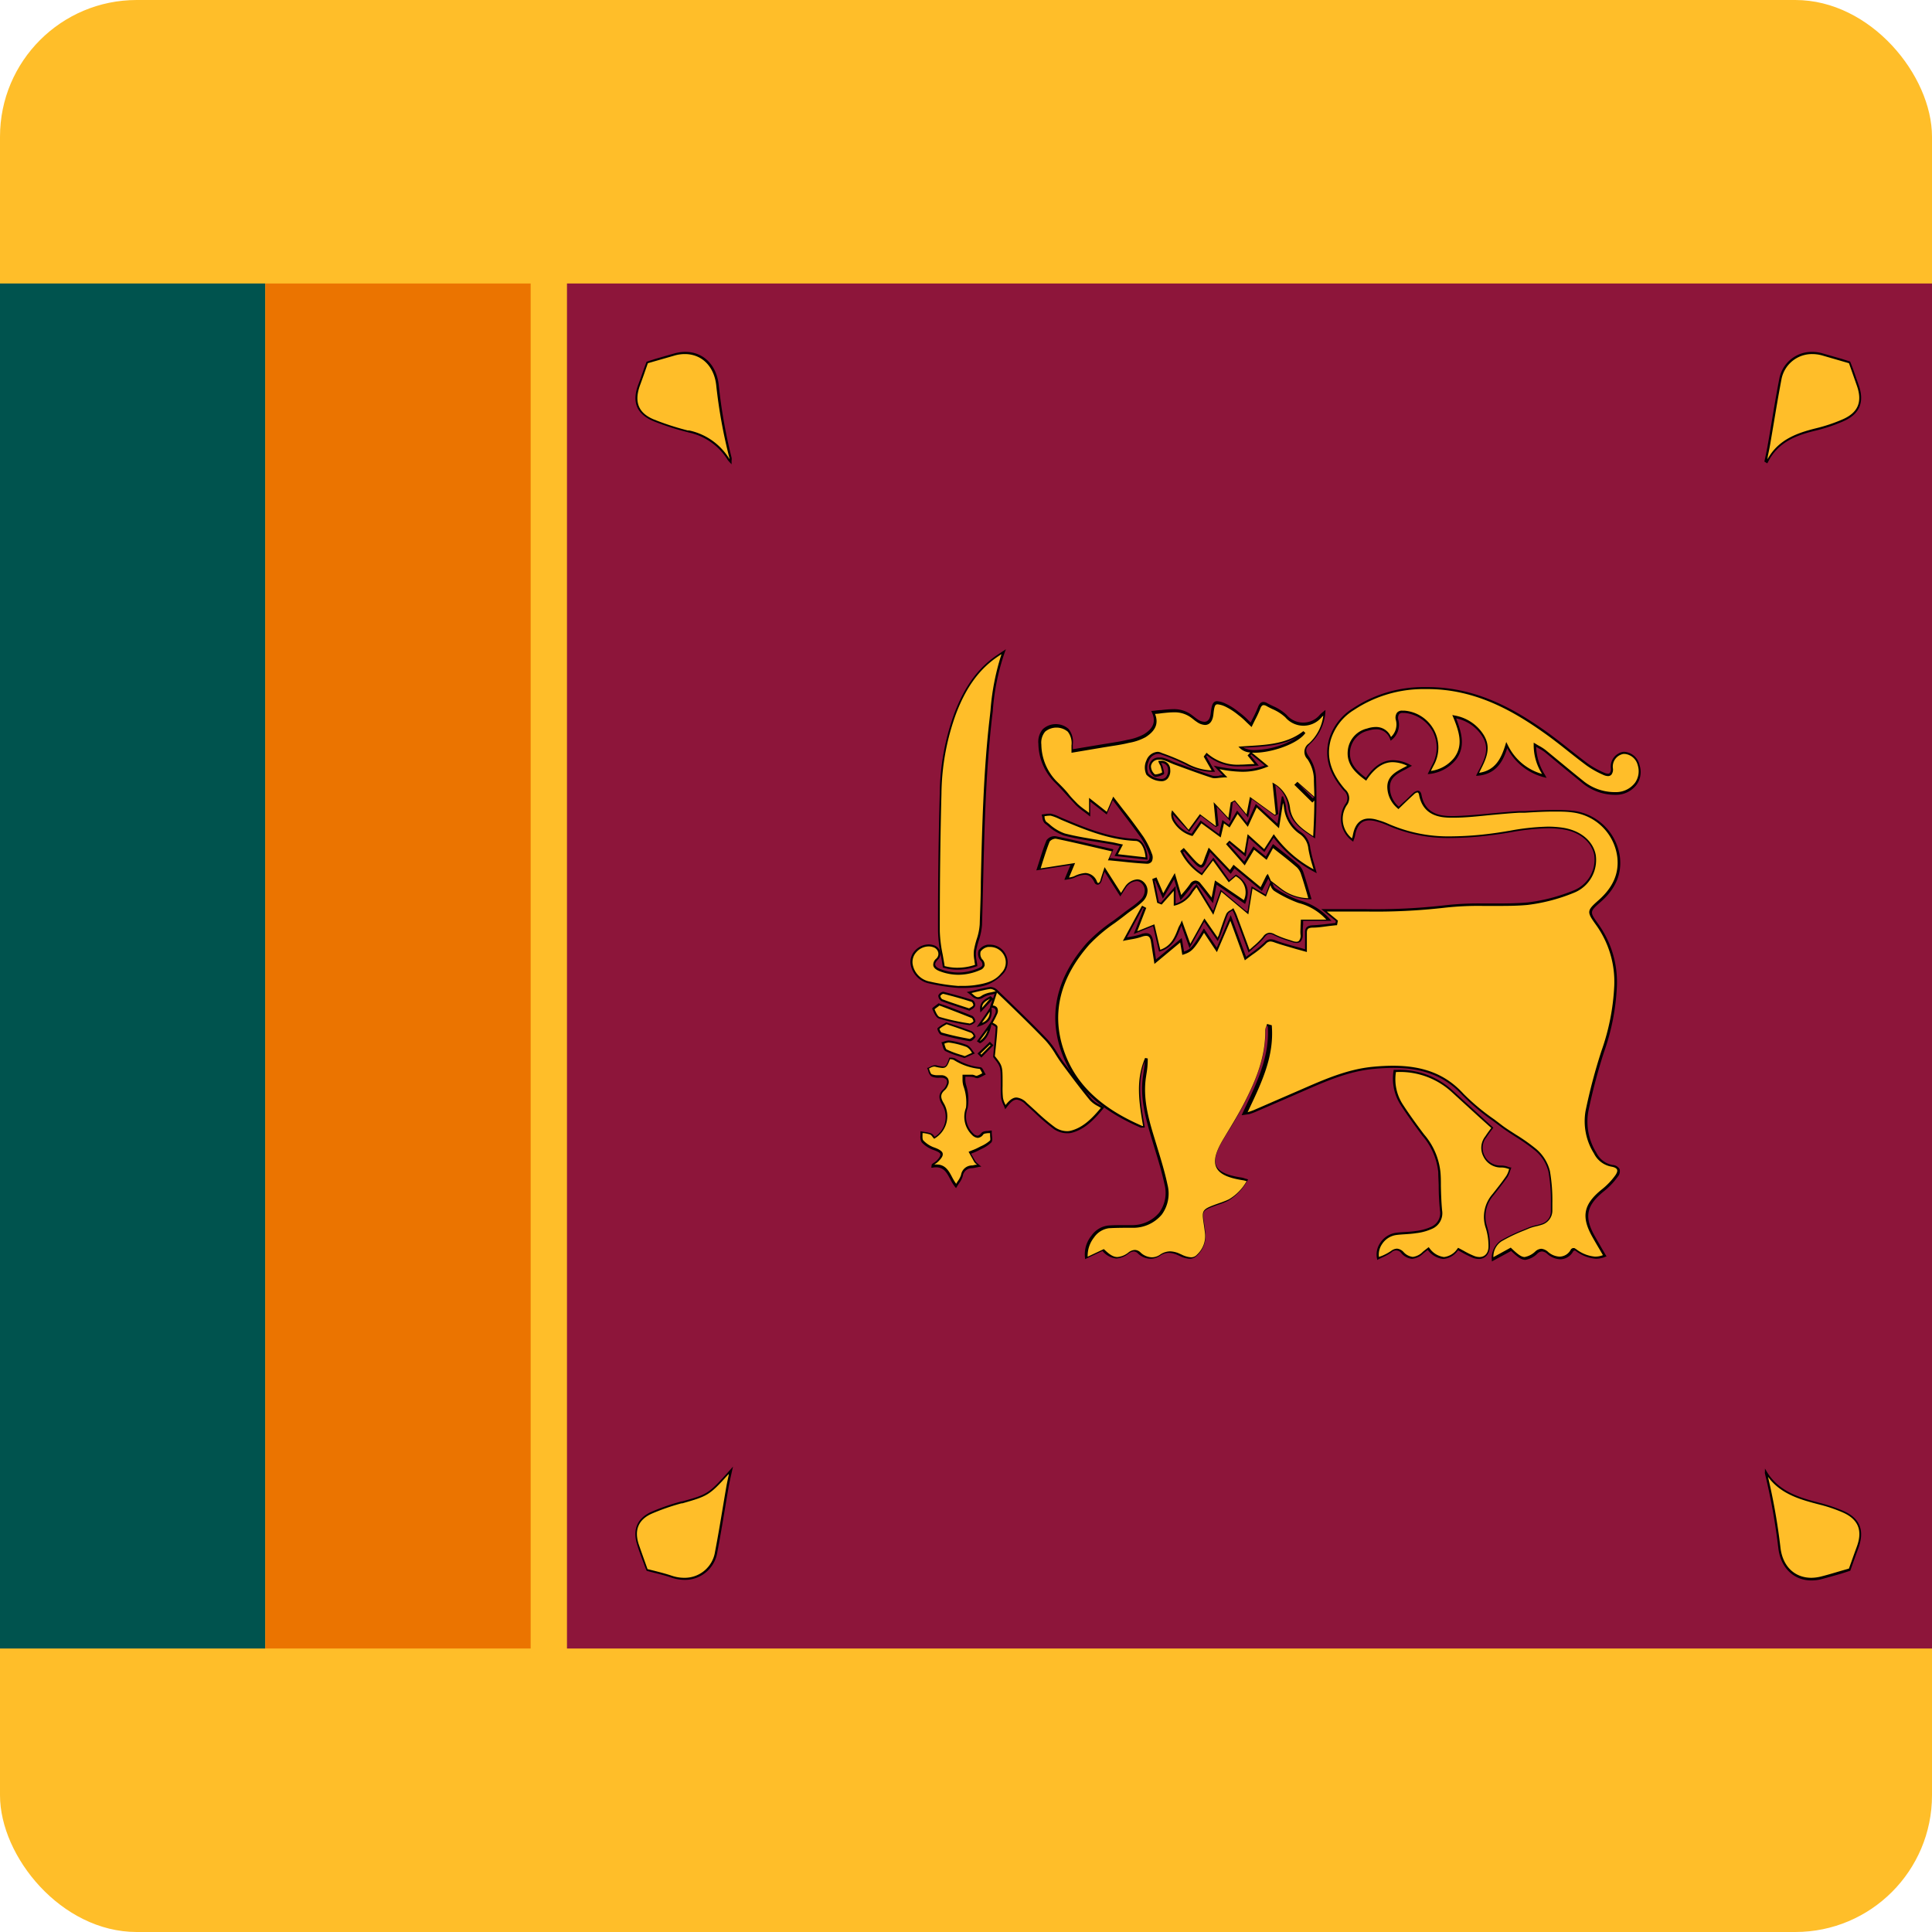 <svg viewBox="0 0 300 300" xmlns="http://www.w3.org/2000/svg"><g id="Layer_2" data-name="Layer 2"><g id="Asia"><g id="_04.Sri_Lanka" data-name="04.Sri Lanka"><g id="Shape_01" data-name="Shape 01"><rect fill="#ffbe29" height="300" rx="21.23" width="300"/></g><g id="Shape_02" data-name="Shape 02"><path d="m0 44.02h41.2v211.96h-41.2z" fill="#00534e"/></g><g id="Shape_03" data-name="Shape 03"><path d="m41.2 44.02h41.2v211.96h-41.2z" fill="#eb7400"/></g><g id="Shape_04" data-name="Shape 04"><path d="m88.04 44.02h211.96v211.96h-211.96z" fill="#8d153a"/></g><g id="Lion"><path d="m252.3 116.75a1.23 1.23 0 0 0 -.27 0 2.32 2.32 0 0 0 -1.9 2.55 1 1 0 0 1 -.16.73.36.36 0 0 1 -.29.11 1.53 1.53 0 0 1 -.55-.14 13.83 13.83 0 0 1 -2.57-1.43c-.95-.71-1.87-1.44-2.8-2.17-1.14-.91-2.33-1.84-3.53-2.71-4.89-3.48-10.91-7-18.55-7h-.57a19.76 19.76 0 0 0 -11 3.28 8.53 8.53 0 0 0 -3.76 4.9c-.71 2.72 0 5.23 2.31 7.89a1.5 1.5 0 0 1 .22 2.13 4.23 4.23 0 0 0 1.12 5.71l.12.1.14-.43a3 3 0 0 0 .16-.56c.29-1.56 1-2.32 2.21-2.32a4.13 4.13 0 0 1 1.22.2 11.25 11.25 0 0 1 1.51.53 23.35 23.35 0 0 0 10.06 2 50.55 50.55 0 0 0 6.4-.47c.92-.11 1.83-.26 2.74-.41a36 36 0 0 1 5.79-.63 15.52 15.52 0 0 1 2.2.15c2.67.37 4.57 1.91 5 4a5.16 5.16 0 0 1 -3.08 5.46 27.62 27.62 0 0 1 -7.25 1.91c-1.6.14-3.24.16-4.76.16h-2.16a45.76 45.76 0 0 0 -6.05.3 94.5 94.5 0 0 1 -12.17.58h-6.92l2.27 1.85-.06.3-1 .12c-.83.1-1.69.2-2.54.24s-1.19.37-1.18 1.11v2.61c-.46-.14-.91-.26-1.35-.38-1.14-.31-2.21-.61-3.24-1a2.2 2.2 0 0 0 -.76-.17 1.27 1.27 0 0 0 -.94.48 18.46 18.46 0 0 1 -2.06 1.66l-.81.59-2.38-6.48-2.17 5.06-2-3-.08.14c-1.6 2.67-1.93 3.07-3 3.46l-.36-2.1-4 3.32-.45-2.9c-.13-.79-.48-1.18-1.08-1.18a2.49 2.49 0 0 0 -.83.18 9.91 9.91 0 0 1 -1.56.37l-.6.11 2.49-4.6.13.07-1.55 4 3-1.21.92 3.93h.11c2.07-.65 2.65-2.16 3.25-3.75l.11-.29 1.27 3.52 2.28-4.1 2.1 3 .28-.6c.1-.21.15-.33.2-.45l.34-1c.24-.72.49-1.47.79-2.18.07-.16.29-.28.49-.41l.2-.12.07.15a4 4 0 0 1 .26.56c.54 1.45 1.08 2.89 1.66 4.47l.5 1.36.11-.11c.31-.28.59-.54.86-.77a11.86 11.86 0 0 0 1.51-1.49c.28-.37.52-.52.79-.52a1.66 1.66 0 0 1 .72.23 15.34 15.34 0 0 0 2.28.88l.53.17a2.09 2.09 0 0 0 .65.12.88.88 0 0 0 .64-.24 1.51 1.51 0 0 0 .32-1.11c0-.49 0-1 .06-1.5v-.59h4.4l-.18-.18a9.45 9.45 0 0 0 -4.81-3 18.59 18.59 0 0 1 -3.73-1.87c-.22-.12-.34-.46-.45-.79l1.12.86a7.47 7.47 0 0 0 4.6 1.63h.36l-.38-1.27c-.27-.94-.54-1.86-.84-2.77a2.88 2.88 0 0 0 -.78-1.3c-.9-.79-1.83-1.52-2.8-2.29l-1.19-.94-1.11 1.94-1.94-1.58-1.42 2.38-2.42-2.75.12-.13 2.52 2.09.49-2.9 2.43 2.19 1.43-2.24a19.2 19.2 0 0 0 6.47 5.41l.22.12-.06-.24c-.11-.42-.23-.82-.34-1.21a22 22 0 0 1 -.6-2.43 3.36 3.36 0 0 0 -1.41-2.47 5.29 5.29 0 0 1 -2.37-4 5.36 5.36 0 0 0 -.26-1c-.06-.18-.12-.37-.18-.58h-.2l-.67 4.24-3.37-3.06-1.35 2.93-1.55-1.91-1.29 2.2-1-.73-.51 2.2-2.87-2.12-1.4 2.05a4.66 4.66 0 0 1 -2.57-2 2 2 0 0 1 -.32-1l2.51 2.69 1.8-2.47 2.34 1.76.42-.25-.29-2.94 2.09 2.24.26-1.63.14-1.25.32-.16 2.07 2.5.57-2.88 3.59 2.6.54-.27-.47-4.5a4.83 4.83 0 0 1 2 3.51c.37 2.26 2 3.36 3.78 4.52l.4.26v-.19a86.35 86.35 0 0 0 .14-9.36 6.23 6.23 0 0 0 -1.1-3.15c-.66-.93-.49-1.36.2-2a7.37 7.37 0 0 0 2.36-5v-.25l-.44.36a4.68 4.68 0 0 0 -.38.34 3.37 3.37 0 0 1 -5.21.06 7.09 7.09 0 0 0 -2.09-1.35c-.3-.15-.61-.29-.89-.45a1.28 1.28 0 0 0 -.62-.2c-.37 0-.64.26-.84.8a18 18 0 0 1 -.78 1.69c-.12.23-.24.46-.35.7-.17-.15-.33-.3-.47-.45a12.37 12.37 0 0 0 -1.06-.94l-.31-.23a9.44 9.44 0 0 0 -2-1.28 3.66 3.66 0 0 0 -1.36-.41c-.68 0-.86.59-1 1.82-.06.63-.28 1.38-1 1.38a2 2 0 0 1 -1.06-.39c-.2-.13-.39-.28-.58-.43l-.31-.24a4.62 4.62 0 0 0 -2.94-.9 16.48 16.48 0 0 0 -1.81.14c-.46 0-.92.1-1.39.13h-.16l.07.15c.7 1.46.32 2.54-1.23 3.49a8.25 8.25 0 0 1 -2.48.84l-.4.09c-.78.18-1.6.3-2.39.43l-1 .16-4.74.79v-.34a3.35 3.35 0 0 1 0-.45 3.19 3.19 0 0 0 -.67-2.37 3 3 0 0 0 -4 .05 3 3 0 0 0 -.68 2.26 8.68 8.68 0 0 0 2.54 6c.62.6 1.21 1.26 1.78 1.89s1 1.07 1.45 1.58a10.8 10.8 0 0 0 1.31 1.09c.24.18.51.38.79.61l.18.13v-2.32l2.56 2 .94-2.23 1.2 1.59c1.1 1.44 2.14 2.81 3.15 4.23a11.64 11.64 0 0 1 1.26 2.52 1.13 1.13 0 0 1 0 .95.57.57 0 0 1 -.53.21c-1.33-.06-2.64-.2-4-.35l-1.56-.16.58-1.35-2.22-.51c-2.33-.55-4.53-1.06-6.79-1.53h-.15a1.54 1.54 0 0 0 -1.22.62c-.42 1-.76 2.08-1.11 3.2l-.48 1.49 5.3-.82-.95 2.28h.2l.49-.09a3.36 3.36 0 0 0 .83-.21 4.47 4.47 0 0 1 1.65-.48c.63 0 1.11.37 1.5 1.17a.56.56 0 0 0 .49.38c.28 0 .53-.27.65-.68.07-.26.16-.52.27-.89l.16-.46 2.45 3.85.41-.65c.17-.26.29-.46.42-.65a2.25 2.25 0 0 1 1.68-1.08 1.07 1.07 0 0 1 .69.24 1.55 1.55 0 0 1 .6 1.14 2.05 2.05 0 0 1 -.7 1.55 12.21 12.21 0 0 1 -1.54 1.23l-.91.67c-.59.47-1.2.92-1.81 1.37a24.6 24.6 0 0 0 -4 3.36c-4.63 5.24-6 10.82-4.12 16.57 1.77 5.37 5.72 9.23 12.42 12.14a1 1 0 0 0 .35 0h.3v-.14c-.7-3.79-1.15-7 0-10.15a15.76 15.76 0 0 1 -.2 1.83l-.09.66c-.42 3.13.35 6.09 1.32 9.35l.48 1.59c.57 1.85 1.16 3.78 1.57 5.7a5.2 5.2 0 0 1 -.83 4.37 5.47 5.47 0 0 1 -4.25 1.94h-1.41c-.78 0-1.56 0-2.34.07a3.69 3.69 0 0 0 -2.51 1.55 4.58 4.58 0 0 0 -1 3.53v.13l2.7-1.27a3.18 3.18 0 0 0 2.16 1.17 3.46 3.46 0 0 0 1.9-.77 1.47 1.47 0 0 1 .78-.33 1 1 0 0 1 .69.34 2.9 2.9 0 0 0 1.94.8 2.61 2.61 0 0 0 1.43-.44 2.47 2.47 0 0 1 1.41-.48 3.59 3.59 0 0 1 1.44.38l.17.07a4.11 4.11 0 0 0 1.6.47 1.55 1.55 0 0 0 1.15-.49 4.18 4.18 0 0 0 1.3-3.66c-.06-.58-.13-1.07-.2-1.47-.28-1.88-.28-1.88 2.14-2.75l.47-.16a10.9 10.9 0 0 0 1.16-.49 8.25 8.25 0 0 0 3-3.18l.08-.12-.52-.15a2.65 2.65 0 0 0 -.51-.14c-2.24-.33-3.48-.91-3.9-1.8s-.06-2.25 1.14-4.23l.4-.67c1-1.56 1.94-3.18 2.79-4.84 1.74-3.4 3.35-7.14 3.3-11.42a1 1 0 0 1 .12-.45.78.78 0 0 0 0-.14l.23.06c.31 4.48-1.52 8.4-3.47 12.54l-.59 1.27 1.2-.17c.35-.11.62-.21.89-.32l4.23-1.83 3.31-1.44c3.44-1.51 7-3.07 10.85-3.43 1.15-.11 2.18-.16 3.12-.16 4.62 0 8 1.34 10.67 4.23a34.29 34.29 0 0 0 4.85 4.07l1 .75c.76.58 1.57 1.1 2.36 1.61a30 30 0 0 1 3.16 2.23 6.19 6.19 0 0 1 2 3.22 25.77 25.77 0 0 1 .38 5v1.09a2 2 0 0 1 -1.46 2 6.28 6.28 0 0 1 -.85.23 8.2 8.2 0 0 0 -1.07.32l-.78.33a26.62 26.62 0 0 0 -3.58 1.7 3.33 3.33 0 0 0 -1.43 3.1v.18l3-1.63c1 .94 1.57 1.38 2.21 1.38a3.4 3.4 0 0 0 1.89-1 1.15 1.15 0 0 1 .7-.31 1.44 1.44 0 0 1 .86.43 3.21 3.21 0 0 0 2 .79 2.32 2.32 0 0 0 2-1.28.42.42 0 0 1 .15-.06s.09 0 .06-.05l.17.1a5.92 5.92 0 0 0 3.11 1.21 3.93 3.93 0 0 0 1.56-.34h.11l-.65-1.12-1.15-2c-1.71-3-1.37-4.8 1.36-7a11.15 11.15 0 0 0 2.16-2.26 1.29 1.29 0 0 0 .3-1.2 1.32 1.32 0 0 0 -1.08-.64 3.47 3.47 0 0 1 -2.52-1.9 9.09 9.09 0 0 1 -1.26-6.4 86.26 86.26 0 0 1 2.44-9.23 35.24 35.24 0 0 0 2-10.24 15.44 15.44 0 0 0 -2.89-9.65c-1.36-1.9-1.36-1.9.37-3.43 2.3-2 3.28-4.3 3-6.9a8.33 8.33 0 0 0 -7.35-7.26c-.87-.08-1.78-.12-2.8-.12-1.52 0-3.07.09-4.56.18h-.86c-1.45.08-2.93.22-4.36.35-1.9.18-3.87.37-5.81.42h-.37c-1.91 0-4.16-.38-4.71-3.29-.1-.53-.37-.64-.57-.64a1.27 1.27 0 0 0 -.73.36c-.53.47-1 1-1.59 1.49l-.64.62a4 4 0 0 1 -1.38-3c0-1.53 1.16-2.14 2.39-2.77l.88-.49.16-.09-.16-.09a5.92 5.92 0 0 0 -2.75-.78c-1.58 0-3 .89-4.23 2.74-1.7-1.27-2.7-2.45-2.45-4.33a3.62 3.62 0 0 1 2.81-3 4.12 4.12 0 0 1 1.23-.21 2.25 2.25 0 0 1 2.19 1.64l.06.14.11-.1a3 3 0 0 0 1.06-3.19 1.07 1.07 0 0 1 .13-.84.71.71 0 0 1 .57-.19h.28a5.59 5.59 0 0 1 4.37 2.87 5.5 5.5 0 0 1 -.07 5.18c-.13.25-.71 1.44-.71 1.44h.2a6.16 6.16 0 0 0 4.22-2.27c1.48-2 .85-4.16 0-6.37a6.25 6.25 0 0 1 3.93 2.6c1.42 2 .48 3.8-.52 5.67l-.33.64h.19c2.9-.21 4-2.16 4.66-4.3a8.92 8.92 0 0 0 5.88 4.57l.23.06-.23-.44a8.72 8.72 0 0 1 -1.39-4.38l.47.27a6.83 6.83 0 0 1 .91.58l2.7 2.24 3 2.45a8 8 0 0 0 5.12 1.91h.27a4 4 0 0 0 3.15-1.6 3.37 3.37 0 0 0 .44-3 2.6 2.6 0 0 0 -2.29-2.07zm-62.76 21.41-1.12 3.19h-.12l-2.48-4.07-.09.11a12.1 12.1 0 0 0 -.8 1 4.24 4.24 0 0 1 -2.38 1.93v-2.75l-2.29 2.59-.31-.08-.67-3.32h.11l1.18 2.77 1.74-3 1 3.26.69-.81c.39-.46.75-.89 1.08-1.36.19-.28.39-.43.58-.43a.81.81 0 0 1 .55.35c.46.54.89 1.11 1.35 1.71l.79 1 .56-2.88 4.43 3 .05-.12c.75-2 .35-3.22-1.43-4.43h-.07l-1 .86-2.48-3.5-1.8 2.39a8.78 8.78 0 0 1 -2.9-3.25l.14-.11.47.53c.4.46.81.94 1.25 1.38s.71.6 1 .6.58-.41.81-1.07c.08-.24.17-.48.31-.83l.2-.52 3.22 3.39.58-.85 4.26 3.51 1-1.93.29.59-.73 1.9-2.16-1.28-.63 3.89h-.17zm-9.73-21.1a1.51 1.51 0 0 1 .5.09 33 33 0 0 1 3.77 1.56 8.87 8.87 0 0 0 3.88 1.13 5.25 5.25 0 0 0 .56 0h.16l-1.37-2.4.11-.14a7.49 7.49 0 0 0 5.25 1.69c.76 0 1.51 0 2.31-.1h.49l-1.31-1.6.13-.15 2.09 1.72a9.5 9.5 0 0 1 -3.45.62 22.12 22.12 0 0 1 -4.14-.52l-.33-.07 1.43 1.5c-.22 0-.41 0-.59.06s-.45.05-.64.05a1.29 1.29 0 0 1 -.42-.06c-1.54-.5-3.09-1.07-4.59-1.62l-1.23-.45c-.23-.08-.45-.18-.67-.28a5.92 5.92 0 0 0 -1.32-.46 3 3 0 0 0 -.41 0 1.5 1.5 0 0 0 -1.6 1.31 2 2 0 0 0 .75 1.6.48.48 0 0 0 .31.09 3.24 3.24 0 0 0 1.2-.39c.14-.07.1-.29-.08-1l-.08-.29a1.49 1.49 0 0 0 -.16-.35.75.75 0 0 0 -.07-.12 1 1 0 0 1 1.08 1 1.61 1.61 0 0 1 -.33 1.19.91.91 0 0 1 -.73.28 3.08 3.08 0 0 1 -2-.83 2.36 2.36 0 0 1 .06-1.91 1.65 1.65 0 0 1 1.44-1.15zm13.3-1h.75c2.79-.17 5.45-.33 7.79-1.72a13 13 0 0 1 -6.76 2.13 3.65 3.65 0 0 1 -1.78-.36zm8.43 5.55 2.47 2.18-.16.16z"/><path d="m146.4 150.19v.06h.06a7.52 7.52 0 0 0 2.21.32 8.78 8.78 0 0 0 3-.53h.08v-.04c0-.3-.07-.58-.11-.85a5 5 0 0 1 -.08-1.47 14.22 14.22 0 0 1 .44-1.68 9.94 9.94 0 0 0 .49-2.4c.06-2.2.12-4.41.17-6.61.2-8.42.41-17.13 1.39-25.65l.11-.91a35.26 35.26 0 0 1 1.91-9.29l.13-.32-.68.44-.82.55c-2.84 1.95-4.9 4.77-6.48 8.88a37.48 37.48 0 0 0 -2.3 12.61c-.18 6.45-.27 13.43-.26 21.33a21.06 21.06 0 0 0 .44 3.7c.09.56.21 1.2.3 1.86z"/><path d="m231.88 185.65.1-.12c.7-.89 1.43-1.81 2.1-2.76a3.94 3.94 0 0 0 .41-.94l.15-.42.05-.12h-.12a3.31 3.31 0 0 1 -.42-.12 3.28 3.28 0 0 0 -1-.19h-.12a2.69 2.69 0 0 1 -2.52-1.55 2.6 2.6 0 0 1 .3-2.83c.24-.38.52-.75.75-1.06l.32-.43-2.18-2-4.15-3.79a12.18 12.18 0 0 0 -8.66-3.19h-.49v.09a7.53 7.53 0 0 0 1.07 5.32c.91 1.42 2 2.94 3.38 4.79a10.26 10.26 0 0 1 2.48 5.66c0 .72.06 1.45.07 2.17 0 1.25.07 2.55.2 3.81a2.33 2.33 0 0 1 -1.37 2.53 8.32 8.32 0 0 1 -2.45.66c-.53.08-1.09.12-1.63.15s-1 .06-1.46.13a3.49 3.49 0 0 0 -2.36 1.54 3.18 3.18 0 0 0 -.49 2.54v.13l.11-.06.67-.33a8.54 8.54 0 0 0 1.43-.78 1 1 0 0 1 1.57.14 2.5 2.5 0 0 0 1.65.85 2.88 2.88 0 0 0 1.75-.85l.5-.4.18-.14a3.41 3.41 0 0 0 2.42 1.41 3.07 3.07 0 0 0 2.28-1.35l.62.34a15.07 15.07 0 0 0 1.61.8 2.68 2.68 0 0 0 1 .21c1 0 1.69-.75 1.72-2a9.56 9.56 0 0 0 -.43-3 5 5 0 0 1 .96-4.84z"/><path d="m171.38 172.06.07-.1-.09-.06c-.21-.14-.43-.26-.65-.39a4.06 4.06 0 0 1 -1.2-.88c-1.55-1.89-3-3.91-4.38-5.7-.32-.44-.62-.91-.91-1.37a13 13 0 0 0 -1.58-2.17c-2.07-2.17-4.27-4.29-6.39-6.34l-1.34-1.29a1.73 1.73 0 0 0 -1.12-.51c-.78.11-1.56.3-2.39.5l-1.29.3.21.13c.18.13.34.27.5.41a1.7 1.7 0 0 0 1.08.56 1.46 1.46 0 0 0 .79-.28 3.79 3.79 0 0 1 1.29-.44l.46-.11-.23.72-.4-.36-.22.12c-.78.44-1.59.89-1.37 2.22v.21l1.89-2c-.19.58-.37 1.11-.37 1.11v.11c-.15.22-.64 1-.93 1.38l-1.15 1.65.3-.1c1.67-.53 2.17-1.24 2-2.9a.67.67 0 0 1 .58.21.78.78 0 0 1 0 .69 11.58 11.58 0 0 1 -.77 1.46l-.94 1.32-1.14 1.53.46.3h.05c1.27-.63 1.66-2.39 1.75-2.94l.22.13c.15.09.43.24.45.31-.06 1.07-.17 2.12-.29 3.34l-.11 1.31c1.18 1.49 1.18 1.49 1.18 4v.53a16.34 16.34 0 0 0 .06 1.85 3.84 3.84 0 0 0 .33 1 5.48 5.48 0 0 1 .23.54l.07.18.12-.15c.72-1 1.19-1.34 1.67-1.34a2.27 2.27 0 0 1 1.38.75c.48.42.95.85 1.42 1.29a32.25 32.25 0 0 0 3 2.56 3.74 3.74 0 0 0 2.07.62 2.73 2.73 0 0 0 .66-.07c1.94-.51 3.39-1.9 4.97-3.84z"/><path d="m154 175.68v-.13h-.13l-.49.07c-.4 0-.81.08-1 .32s-.42.41-.61.41a1.09 1.09 0 0 1 -.67-.37 3.62 3.62 0 0 1 -.85-3.9 7.51 7.51 0 0 0 -.21-3.53 3 3 0 0 1 -.14-1c0-.12 0-.24 0-.36h.27c.3 0 .6 0 .9.05a1.47 1.47 0 0 1 .28.08 1 1 0 0 0 .37.1h.11a4.17 4.17 0 0 0 .81-.36l.32-.17.11-.05-.07-.11a3.87 3.87 0 0 1 -.2-.36c-.18-.35-.33-.64-.55-.65a8.73 8.73 0 0 1 -3.92-1.36 1.69 1.69 0 0 0 -.6-.13h-.25-.09v.08c-.39 1.06-.5 1.31-.93 1.31a6.15 6.15 0 0 1 -1.1-.21h-.11-.13a1.7 1.7 0 0 0 -.7.25l-.36.16h-.11l.05.11a3.71 3.71 0 0 1 .15.4 1.4 1.4 0 0 0 .49.82 2.43 2.43 0 0 0 1.12.2 4.1 4.1 0 0 1 .5 0 .94.94 0 0 1 .74.34.91.91 0 0 1 -.07.79 1.65 1.65 0 0 1 -.36.59c-.84.71-.91 1.4-.27 2.46a3.64 3.64 0 0 1 -1.16 5 1.47 1.47 0 0 1 -.1-.13 1.13 1.13 0 0 0 -.46-.41 5.85 5.85 0 0 0 -1.07-.23l-.58-.1v.13a4.34 4.34 0 0 1 0 .51 1.64 1.64 0 0 0 .2 1.09 4.7 4.7 0 0 0 1.89 1.2c.68.25 1 .45 1 .67s-.14.52-.61 1a3.07 3.07 0 0 1 -.45.33 1.37 1.37 0 0 0 -.28.22l-.07.51h.15a3.4 3.4 0 0 1 .61-.06c1.19 0 1.64.84 2.16 1.8a7.3 7.3 0 0 0 .83 1.32l.1.11.07-.13.39-.62a3.43 3.43 0 0 0 .58-1.12 1.43 1.43 0 0 1 1.46-1.23 6.06 6.06 0 0 0 .7-.12l.51-.1h.21l-.16-.15-.36-.31a1.72 1.72 0 0 1 -.36-.35c-.2-.3-.37-.62-.55-.93l-.16-.28.26-.11a7.11 7.11 0 0 0 .84-.37l.49-.25a5.61 5.61 0 0 0 1.53-1c.21-.22.17-.64.12-1.09a5.05 5.05 0 0 1 -.03-.65z"/><path d="m148.87 153.41h.13.69a14.19 14.19 0 0 0 1.72-.11 6.22 6.22 0 0 0 4.26-2 2.62 2.62 0 0 0 .49-3.11 2.72 2.72 0 0 0 -2.43-1.5h-.36a2.09 2.09 0 0 0 -1.41.89 1.65 1.65 0 0 0 .26 1.53.9.9 0 0 1 .33.72c0 .18-.21.34-.51.47a8 8 0 0 1 -3.23.71 7.69 7.69 0 0 1 -2.85-.56c-.44-.17-.68-.38-.73-.62s.08-.48.38-.79a1.31 1.31 0 0 0 .39-1.24 1.44 1.44 0 0 0 -.95-1 2.47 2.47 0 0 0 -.86-.15 2.92 2.92 0 0 0 -2.15 1 2.56 2.56 0 0 0 -.64 2.07 3.64 3.64 0 0 0 2.95 3 29.26 29.26 0 0 0 4.52.69z"/><path d="m178.18 133.49v-.12c-.06-1.76-.85-3.07-1.86-3.11-4-.18-7.55-1.59-11.49-3.28l-.38-.17a6.25 6.25 0 0 0 -1.25-.46 1.55 1.55 0 0 0 -.31 0 4.07 4.07 0 0 0 -.6.06l-.39.05h-.13v.13a3.89 3.89 0 0 1 .1.4 1.36 1.36 0 0 0 .35.85l.49.39a7.31 7.31 0 0 0 2.53 1.52c1.72.45 3.5.73 5.22 1l2.22.37.85.18.35.07-.81 1.54z"/><path d="m151.43 158.42a1.13 1.13 0 0 0 -.43-.66c-1.27-.52-2.56-1-3.87-1.5l-1.39-.47c-.13.11-.29.22-.43.33-.47.34-.6.44-.54.57l.08.18c.23.52.51 1.17 1 1.31a33.7 33.7 0 0 0 4.62 1h.08a1.44 1.44 0 0 0 .91-.53c0-.01 0-.1-.03-.23z"/><path d="m151.43 160.76a1.32 1.32 0 0 0 -.54-.63c-.92-.37-1.86-.7-2.83-1l-1.15-.37-.4.25a4.39 4.39 0 0 0 -.92.64.23.23 0 0 0 0 .24c.05.21.28.72.53.79 1.45.4 2.94.73 4.43 1h.06c.31 0 .7-.38.85-.64a.34.34 0 0 0 -.03-.28z"/><path d="m151.35 155.68a.73.73 0 0 0 -.35-.4c-1.46-.47-3-.9-4.54-1.28a1 1 0 0 0 -.76.58 1 1 0 0 0 .5.88c1.05.39 2.1.74 3.2 1.1l1.13.38.3-.19a1.16 1.16 0 0 0 .56-.5.74.74 0 0 0 -.04-.57z"/><path d="m150.19 162.28a13.18 13.18 0 0 0 -2.78-.71h-.14a2.26 2.26 0 0 0 -.65.15l-.33.11h-.12l.05.11c.05.13.09.28.14.43.1.36.2.72.46.85a13.56 13.56 0 0 0 2.08.79l.85.29 1.63-.73-.1-.11a4.24 4.24 0 0 1 -.31-.4 2.27 2.27 0 0 0 -.78-.78z"/><path d="m154.26 162.31-.55-.55-1.92 1.83.59.63z"/><g fill="#ffbe29"><path d="m184.91 195.23a3.83 3.83 0 0 1 -1.47-.44l-.17-.07a3.85 3.85 0 0 0 -1.57-.41 2.82 2.82 0 0 0 -1.59.53 2.22 2.22 0 0 1 -1.25.39 2.62 2.62 0 0 1 -1.73-.72 1.31 1.31 0 0 0 -.9-.42 1.7 1.7 0 0 0 -1 .39 3.15 3.15 0 0 1 -1.72.71c-.6 0-1.17-.33-2-1.13l-.11-.1-2.51 1.18a4.6 4.6 0 0 1 1-3 3.35 3.35 0 0 1 2.28-1.42c.78-.05 1.55-.06 2.32-.07h1.42a5.77 5.77 0 0 0 4.49-2.05 5.53 5.53 0 0 0 .89-4.64c-.41-1.93-1-3.86-1.57-5.73l-.48-1.58c-1-3.23-1.73-6.15-1.32-9.22l.1-.66a12.79 12.79 0 0 0 .2-2.41l-.41-.08c-1.44 3.34-1 6.64-.31 10.56a.42.42 0 0 1 -.13 0c-6.62-2.87-10.51-6.66-12.25-11.94-1.86-5.64-.49-11.11 4.06-16.26a24.52 24.52 0 0 1 3.92-3.31c.61-.45 1.23-.91 1.82-1.38.29-.23.6-.45.9-.66a13.53 13.53 0 0 0 1.57-1.26 2.4 2.4 0 0 0 .8-1.8 1.89 1.89 0 0 0 -.72-1.37 1.42 1.42 0 0 0 -.89-.31 2.52 2.52 0 0 0 -1.94 1.22c-.14.19-.26.39-.43.66l-.14.22-2.55-4-.36 1.11c-.12.37-.21.64-.28.91s-.24.44-.34.44-.14-.08-.2-.2a2 2 0 0 0 -1.79-1.35 4.57 4.57 0 0 0 -1.77.51 3.67 3.67 0 0 1 -.76.19h-.02l.94-2.25-5.35.83c.11-.34.21-.68.31-1 .36-1.12.69-2.17 1.1-3.18a1.32 1.32 0 0 1 .93-.43c2.34.48 4.54 1 6.86 1.54l1.86.43-.61 1.4h.29l1.71.17c1.38.15 2.69.28 4 .35a.9.9 0 0 0 .81-.35 1.44 1.44 0 0 0 0-1.24 12.15 12.15 0 0 0 -1.3-2.6c-1-1.42-2-2.79-3.15-4.23l-1.54-2-1 2.36-2.75-2.17v2.33l-.46-.35a12.21 12.21 0 0 1 -1.28-1c-.49-.51-1-1-1.44-1.57s-1.16-1.3-1.79-1.91a8.34 8.34 0 0 1 -2.44-5.78 2.66 2.66 0 0 1 .59-2 2.76 2.76 0 0 1 3.51 0 2.89 2.89 0 0 1 .58 2.14v.46.68l5.11-.86 1-.16c.79-.12 1.62-.25 2.42-.43l.39-.09a8.38 8.38 0 0 0 2.58-.88c1.57-1 2.06-2.15 1.47-3.62.37 0 .74-.06 1.11-.11.61-.06 1.2-.13 1.77-.13a4.29 4.29 0 0 1 2.75.84l.3.23a6.37 6.37 0 0 0 .61.45 2.36 2.36 0 0 0 1.23.44c.42 0 1.15-.22 1.3-1.67s.32-1.53.67-1.53a3.72 3.72 0 0 1 1.24.38 10.06 10.06 0 0 1 1.91 1.24l.31.24a11.56 11.56 0 0 1 1 .91l.58.55.22.2.12-.26.41-.83a16.55 16.55 0 0 0 .8-1.72c.19-.53.4-.59.54-.59a1 1 0 0 1 .46.15c.29.17.6.32.91.47a6.93 6.93 0 0 1 2 1.28 3.69 3.69 0 0 0 5.67-.06 2.19 2.19 0 0 1 .22-.2 7.05 7.05 0 0 1 -2.23 4.31 1.58 1.58 0 0 0 -.23 2.44 5.82 5.82 0 0 1 1 3c0 .92.07 1.86.07 2.84l-2.63-2.32-.48.46 2.8 2.76.31-.31c0 1.69-.07 3.51-.18 5.53-1.68-1.1-3.24-2.16-3.58-4.26a5.09 5.09 0 0 0 -2.38-3.85l-.36-.22.51 4.92-.17.09-3.84-2.78-.53 2.71-1.81-2.18-.64.33-.37 2.41-2.29-2.45.36 3.68h-.06l-2.43-1.82-1.76 2.42-2.56-3.02-.1.37a2 2 0 0 0 .32 1.44 5 5 0 0 0 2.84 2.16h.14l1.35-1.95 3 2.2.51-2.19.87.64 1.24-2.1 1.59 2 1.38-3 3.46 3.22.62-3.93a3.38 3.38 0 0 1 .15.67 5.66 5.66 0 0 0 2.51 4.19 3.1 3.1 0 0 1 1.28 2.25 19.82 19.82 0 0 0 .6 2.48l.21.71a18.17 18.17 0 0 1 -6-5.19l-.18-.26-1.49 2.32-2.57-2.32-.5 2.92-2.32-1.92-.53.55 2.9 3.3 1.46-2.44 1.94 1.58 1-1.83.9.71c1 .77 1.89 1.5 2.8 2.28a2.63 2.63 0 0 1 .67 1.16c.31.91.57 1.82.85 2.75l.25.88a7.19 7.19 0 0 1 -4.33-1.57l-1.48-1.14-.29-.67-.19-.4-.24.3-.87 1.77-4.21-3.48-.56.81-3.3-3.47-.38 1c-.14.34-.23.59-.31.84s-.32.85-.51.85-.61-.38-.74-.51c-.43-.43-.84-.9-1.23-1.36l-.69-.77-.56.48.08.15a9.26 9.26 0 0 0 3.12 3.5l.17.12 1.72-2.29 2.45 3.37 1.09-.93a2.81 2.81 0 0 1 1.26 3.7l-4.49-3.06-.52 2.66-.35-.46c-.47-.61-.91-1.18-1.37-1.73a1.07 1.07 0 0 0 -.79-.45 1.09 1.09 0 0 0 -.85.56 15.42 15.42 0 0 1 -1.06 1.33l-.3.36-1-3.41-1.79 3.14-1.05-2.47-.65.25.76 3.7.69.27 1.88-2.12v2.3l.25-.05a4.47 4.47 0 0 0 2.7-2.08c.19-.24.38-.5.58-.74l2.61 4.28 1.26-3.57 4.18 3.5.65-4 2.08 1.24.7-1.81a1.69 1.69 0 0 0 .56.91 19.52 19.52 0 0 0 3.8 1.89 8.73 8.73 0 0 1 4.32 2.59h-3.95l-.05.89c0 .51-.06 1 0 1.51a1.24 1.24 0 0 1 -.24.88.54.54 0 0 1 -.41.15 1.74 1.74 0 0 1 -.55-.1l-.53-.18a14.36 14.36 0 0 1 -2.24-.85 1.85 1.85 0 0 0 -.86-.27 1.33 1.33 0 0 0 -1 .64 11.24 11.24 0 0 1 -1.47 1.45l-.63.56-.33-.91-1.66-4.47a6.28 6.28 0 0 0 -.27-.59l-.24-.49-.2.15a2.68 2.68 0 0 1 -.28.18 1.36 1.36 0 0 0 -.62.56c-.3.72-.56 1.47-.81 2.19l-.33 1c0 .12-.1.23-.18.42v.1l-2.08-3-2.19 3.94-1.31-3.64-.21.5-.31.58c-.57 1.52-1.08 2.85-2.83 3.48l-.92-3.95-2.66 1.07 1.4-3.62-.64-.34-.12.18-2.87 5.29.45-.1.82-.15a10 10 0 0 0 1.61-.38 2.1 2.1 0 0 1 .72-.16c.31 0 .64.1.76.91l.54 3.45 4-3.33.33 1.93.24-.08c1.22-.42 1.58-.78 3.13-3.35l2 3 2.09-4.87 2.25 6.14.23-.18.92-.68a16.09 16.09 0 0 0 2.09-1.69 1 1 0 0 1 .72-.38 2.12 2.12 0 0 1 .65.15c1.05.37 2.12.66 3.26 1l1.49.41.27.08v-3c0-.57.21-.77.88-.79.86 0 1.72-.14 2.56-.25l1.09-.12h.15l.14-.72-1.72-1.41h6a93.43 93.43 0 0 0 12.21-.58 46.76 46.76 0 0 1 6-.29h2.15c1.53 0 3.17 0 4.78-.15a27.68 27.68 0 0 0 7.35-1.94 5.48 5.48 0 0 0 3.27-5.81c-.42-2.23-2.43-3.87-5.24-4.26a16.1 16.1 0 0 0 -2.24-.15 36.49 36.49 0 0 0 -5.84.63c-.91.15-1.82.3-2.73.42a51.53 51.53 0 0 1 -6.36.46 23.18 23.18 0 0 1 -9.92-2 10.36 10.36 0 0 0 -1.56-.55 4.38 4.38 0 0 0 -1.31-.22c-1.36 0-2.21.87-2.52 2.59a3.32 3.32 0 0 1 -.14.49 3.88 3.88 0 0 1 -.82-5.11 1.81 1.81 0 0 0 -.25-2.51c-2.22-2.57-2.93-5-2.24-7.6a8.27 8.27 0 0 1 3.63-4.72 19.5 19.5 0 0 1 10.87-3.24h.56c7.55 0 13.52 3.54 18.36 7 1.2.86 2.38 1.79 3.52 2.7.93.73 1.86 1.47 2.81 2.17a14.27 14.27 0 0 0 2.63 1.47 1.78 1.78 0 0 0 .68.17.72.72 0 0 0 .53-.21 1.3 1.3 0 0 0 .24-1 2 2 0 0 1 1.63-2.23h.22a2.3 2.3 0 0 1 2 1.73 3.12 3.12 0 0 1 -.4 2.73 3.69 3.69 0 0 1 -2.9 1.47h-.35a7.72 7.72 0 0 1 -4.92-1.84c-1-.8-2-1.62-3-2.45l-2.71-2.23a7.1 7.1 0 0 0 -.95-.62c-.19-.1-.39-.22-.61-.36l-.31-.18v.36a8.39 8.39 0 0 0 1.3 4.5 8.47 8.47 0 0 1 -5.32-4.49l-.24-.47-.15.5c-.62 2-1.54 3.93-4.07 4.28l.07-.12c1-2 2-3.82.49-6a6.66 6.66 0 0 0 -4.32-2.77l-.4-.08.16.37c.92 2.27 1.57 4.31.15 6.25a5.59 5.59 0 0 1 -3.6 2.06v-.06c.14-.29.27-.54.4-.79a5.73 5.73 0 0 0 -4.55-8.51h-.32a1 1 0 0 0 -.81.3 1.33 1.33 0 0 0 -.21 1.09 2.65 2.65 0 0 1 -.74 2.7 2.47 2.47 0 0 0 -2.36-1.55 4.23 4.23 0 0 0 -1.33.23 3.89 3.89 0 0 0 -3 3.28c-.31 2.29 1.21 3.62 2.66 4.69l.18.13.12-.18c1.22-1.81 2.54-2.69 4-2.69a5.39 5.39 0 0 1 2.25.56l-.53.28c-1.25.66-2.55 1.33-2.56 3a4.37 4.37 0 0 0 1.58 3.31l.14.14.86-.83c.54-.52 1.05-1 1.59-1.49a.91.91 0 0 1 .51-.27s.18 0 .25.38c.6 3.18 3.16 3.54 5 3.54h.38c1.95 0 3.92-.24 5.83-.42 1.43-.13 2.9-.27 4.35-.35h.85c1.5-.09 3-.18 4.55-.18 1 0 1.91 0 2.77.12a8 8 0 0 1 7.06 7c.27 2.49-.67 4.65-2.89 6.62-1.88 1.66-1.89 1.81-.42 3.86a15.09 15.09 0 0 1 2.83 9.46 35 35 0 0 1 -2 10.14 87.45 87.45 0 0 0 -2.45 9.26 9.4 9.4 0 0 0 1.3 6.63 3.76 3.76 0 0 0 2.74 2.05c.32.06.72.18.84.45s-.09.64-.27.9a11 11 0 0 1 -2.1 2.19c-2.85 2.3-3.23 4.24-1.44 7.4.37.66.75 1.31 1.16 2l.46.8a3.28 3.28 0 0 1 -1.21.23 5.54 5.54 0 0 1 -2.94-1.16l-.28-.17h-.1-.11a.61.61 0 0 0 -.33.2 2 2 0 0 1 -1.75 1.13 2.91 2.91 0 0 1 -1.78-.72 1.78 1.78 0 0 0 -1.06-.5 1.45 1.45 0 0 0 -.9.38 3.24 3.24 0 0 1 -1.69.9c-.54 0-1.11-.46-2.05-1.35l-.11-.11-2.7 1.48a2.87 2.87 0 0 1 1.27-2.46 26.09 26.09 0 0 1 3.54-1.69l.79-.33a7.45 7.45 0 0 1 1-.3 9 9 0 0 0 .89-.24 2.3 2.3 0 0 0 1.67-2.27v-1.09a26.52 26.52 0 0 0 -.38-5 6.59 6.59 0 0 0 -2.1-3.39 27.94 27.94 0 0 0 -3.19-2.26c-.78-.51-1.59-1-2.34-1.59l-1-.76a33.75 33.75 0 0 1 -4.8-4c-2.73-3-6.2-4.34-10.91-4.34-1 0-2 .05-3.15.16-3.91.37-7.49 1.94-10.95 3.45l-3.23 1.4-4.23 1.84c-.26.11-.52.2-.86.31l-.18.06.27-.58c2-4.21 3.84-8.19 3.49-12.77v-.15l-.74-.21-.06.2a1.8 1.8 0 0 1 -.08.21 1.59 1.59 0 0 0 -.14.57c.05 4.22-1.54 7.91-3.27 11.28-.84 1.64-1.82 3.26-2.77 4.82l-.4.67c-1.28 2.11-1.64 3.5-1.16 4.52s1.76 1.63 4.14 2a2.62 2.62 0 0 1 .46.12h.12a7.55 7.55 0 0 1 -2.75 2.83c-.36.18-.74.32-1.13.47l-.47.16c-2.59.93-2.65 1-2.34 3.1.06.4.13.88.2 1.46a3.91 3.91 0 0 1 -1.22 3.4 1.21 1.21 0 0 1 -.97.42zm-5.1-78.49a2 2 0 0 0 -1.79 1.33 2.6 2.6 0 0 0 0 2.23 3.33 3.33 0 0 0 2.27 1 1.24 1.24 0 0 0 1-.38 1.88 1.88 0 0 0 .42-1.43 1.35 1.35 0 0 0 -1.52-1.35h-.34l.1.31.15.29a1 1 0 0 1 .13.26l.08.3c.05.2.13.5.15.64a2.49 2.49 0 0 1 -1 .31c-.08 0-.12 0-.12 0a1.69 1.69 0 0 1 -.62-1.29 1.18 1.18 0 0 1 1.28-1 2.07 2.07 0 0 1 .35 0 5.84 5.84 0 0 1 1.25.44l.69.29 1.23.45c1.5.55 3.05 1.12 4.6 1.62a1.62 1.62 0 0 0 .52.08 6.29 6.29 0 0 0 .68-.06l.79-.07h.47l-1.22-1.28a18.77 18.77 0 0 0 3.55.41 9.78 9.78 0 0 0 3.73-.71l.34-.13-2.58-2.12h.47c2.58 0 6.64-1.36 7.83-3.06l-.31-.29c-2.48 1.94-5.44 2.12-8.57 2.31l-1.52.1.35.34a2.6 2.6 0 0 0 1.49.57l-.42.46 1.09 1.33c-.75 0-1.45.09-2.16.09a7.14 7.14 0 0 1 -5.12-1.69l-.17-.15-.45.59 1.23 2.14h-.14a8.62 8.62 0 0 1 -3.75-1.1 34.62 34.62 0 0 0 -3.8-1.58 2.09 2.09 0 0 0 -.64-.2z"/><path d="m148.68 150.27a7.4 7.4 0 0 1 -2-.26c-.09-.62-.2-1.21-.3-1.79a20.56 20.56 0 0 1 -.45-3.64c0-7.9.09-14.87.26-21.33a37.26 37.26 0 0 1 2.29-12.49c1.55-4.05 3.58-6.83 6.36-8.74.22-.15.44-.3.67-.44a37.89 37.89 0 0 0 -1.71 8.77l-.1.91c-1 8.53-1.2 17.24-1.4 25.67 0 2.2-.11 4.41-.17 6.61a9 9 0 0 1 -.48 2.32 14.38 14.38 0 0 0 -.42 1.72 5.26 5.26 0 0 0 .08 1.57c0 .21.06.43.09.67a8.55 8.55 0 0 1 -2.72.45z"/><path d="m214.12 195.18a2.89 2.89 0 0 1 .49-2 3.16 3.16 0 0 1 2.14-1.4c.48-.07 1-.1 1.45-.13s1.1-.07 1.65-.16a8.2 8.2 0 0 0 2.54-.69 2.63 2.63 0 0 0 1.54-2.84c-.12-1.26-.16-2.54-.19-3.79 0-.72 0-1.45-.07-2.17a10.64 10.64 0 0 0 -2.54-5.85c-1.39-1.84-2.46-3.35-3.37-4.76a7.2 7.2 0 0 1 -1-4.93h.21a11.88 11.88 0 0 1 8.44 3.1l4.15 3.79 2 1.8-.15.2c-.23.31-.51.69-.76 1.08a2.9 2.9 0 0 0 -.31 3.15 3 3 0 0 0 2.8 1.71h.13a2.87 2.87 0 0 1 .86.18l.22.06a2 2 0 0 0 -.08.22 3.32 3.32 0 0 1 -.38.85c-.65.95-1.38 1.86-2.08 2.75l-.1.12a5.39 5.39 0 0 0 -1 5.23 9.18 9.18 0 0 1 .42 2.86c0 1-.55 1.63-1.4 1.63a2.26 2.26 0 0 1 -.88-.19 12.74 12.74 0 0 1 -1.57-.78l-.71-.38-.15-.08-.11.13a2.87 2.87 0 0 1 -2.09 1.3 3.22 3.22 0 0 1 -2.25-1.38l-.13-.15-.42.33c-.17.13-.34.26-.5.4a2.57 2.57 0 0 1 -1.55.78 2.27 2.27 0 0 1 -1.44-.77 1.58 1.58 0 0 0 -1-.51 1.64 1.64 0 0 0 -.92.35 7.89 7.89 0 0 1 -1.38.75z"/><path d="m165.75 175.65a3.4 3.4 0 0 1 -1.89-.57 31.32 31.32 0 0 1 -3-2.54c-.48-.43-.95-.87-1.43-1.29a2.51 2.51 0 0 0 -1.59-.83c-.6 0-1.13.46-1.7 1.17l-.09-.21a3.27 3.27 0 0 1 -.31-.91 13.84 13.84 0 0 1 -.06-1.82v-.53c0-2.53 0-2.62-1.2-4.13l.12-1.14c.13-1.23.24-2.28.29-3.37 0-.26-.27-.41-.61-.6l-.14-.07a11.16 11.16 0 0 0 .69-1.34 1.05 1.05 0 0 0 0-1 .87.87 0 0 0 -.67-.33c.15-.46.45-1.38.62-1.92v-.11l1.21 1.16c2.12 2.05 4.31 4.16 6.38 6.33a13.06 13.06 0 0 1 1.54 2.12c.3.47.6.94.93 1.39 1.32 1.79 2.83 3.82 4.39 5.72a4.41 4.41 0 0 0 1.29.95l.42.25c-1.48 1.79-2.86 3.08-4.65 3.54a2.49 2.49 0 0 1 -.54.08zm-13.87-20.81c-.31 0-.56-.22-.87-.5l-.17-.14.62-.15c.82-.19 1.59-.38 2.36-.49a1.42 1.42 0 0 1 .81.38h-.11c-.2.06-.41.1-.62.15a4 4 0 0 0 -1.41.48 1.11 1.11 0 0 1 -.61.27z"/><path d="m148.47 183.82a8.2 8.2 0 0 1 -.61-1c-.52-1-1.06-2-2.44-2h-.35l.11-.07a2.54 2.54 0 0 0 .5-.38c.57-.56.77-.92.7-1.27s-.57-.65-1.26-.9a4.34 4.34 0 0 1 -1.75-1.12c-.14-.15-.13-.51-.12-.86 0-.09 0-.18 0-.27h.19a6.22 6.22 0 0 1 1 .22.92.92 0 0 1 .32.31l.18.22.12.13.15-.1a4 4 0 0 0 1.33-5.43c-.56-.93-.51-1.45.2-2.06a1.86 1.86 0 0 0 .45-.7 1.16 1.16 0 0 0 0-1.08 1.21 1.21 0 0 0 -1-.5h-.52a2.27 2.27 0 0 1 -1-.16c-.14-.08-.25-.38-.34-.64a1.55 1.55 0 0 0 -.08-.23l.19-.1a1.57 1.57 0 0 1 .56-.21h.16a5.65 5.65 0 0 0 1.18.21c.63 0 .81-.39 1.17-1.35h.1a1.63 1.63 0 0 1 .48.1 9.2 9.2 0 0 0 4.06 1.4 2.46 2.46 0 0 1 .27.47l.11.2-.13.07a3.8 3.8 0 0 1 -.75.34.92.92 0 0 1 -.26-.07 1.45 1.45 0 0 0 -.37-.11c-.3 0-.61 0-.92 0h-.64v.25.46a3.47 3.47 0 0 0 .16 1.11 7.41 7.41 0 0 1 .38 3.3 3.92 3.92 0 0 0 .94 4.24 1.42 1.42 0 0 0 .88.45 1.13 1.13 0 0 0 .86-.53c.11-.14.46-.18.78-.21h.28v.31c0 .32.08.71 0 .83a5.52 5.52 0 0 1 -1.44.91l-.49.25a6.39 6.39 0 0 1 -.81.35l-.6.25.33.59c.18.32.36.65.56 1a2.15 2.15 0 0 0 .43.42h-.09c-.26 0-.45.09-.65.11a1.73 1.73 0 0 0 -1.75 1.48 3.7 3.7 0 0 1 -.53 1c-.07.11-.15.24-.23.37z"/><path d="m148.84 153.1a29.83 29.83 0 0 1 -4.4-.67 3.31 3.31 0 0 1 -2.73-2.75 2.27 2.27 0 0 1 .57-1.82 2.6 2.6 0 0 1 1.91-.9 2.11 2.11 0 0 1 .75.13 1.13 1.13 0 0 1 .75.81 1 1 0 0 1 -.3.95 1.22 1.22 0 0 0 -.47 1.08c.07.34.38.63.92.85a8.13 8.13 0 0 0 3 .58 8.44 8.44 0 0 0 3.35-.73 1.09 1.09 0 0 0 .7-.7 1.18 1.18 0 0 0 -.4-1 1.4 1.4 0 0 1 -.22-1.17 1.75 1.75 0 0 1 1.16-.72h.33a2.44 2.44 0 0 1 2.16 1.33 2.33 2.33 0 0 1 -.47 2.76c-1 1.28-2.5 1.6-4.06 1.84a13.42 13.42 0 0 1 -1.68.12h-.78z"/><path d="m173.59 132.64.78-1.5-.75-.16c-.31-.07-.59-.14-.87-.19l-2.22-.37c-1.72-.27-3.49-.56-5.19-1a7 7 0 0 1 -2.41-1.46l-.5-.39a1.33 1.33 0 0 1 -.23-.65 1.18 1.18 0 0 0 0-.2h.16a3.68 3.68 0 0 1 .56-.06.93.93 0 0 1 .24 0 6.85 6.85 0 0 1 1.19.44l.39.18c4 1.7 7.57 3.12 11.6 3.3.78 0 1.42 1.11 1.54 2.55z"/><path d="m150.48 158.91a33.6 33.6 0 0 1 -4.58-1c-.31-.1-.57-.7-.76-1.14v-.07c.09-.08.26-.2.39-.3l.35-.26 1.17.44c1.31.5 2.59 1 3.86 1.51a1 1 0 0 1 .25.5 1.21 1.21 0 0 1 -.63.35z"/><path d="m150.59 161.32c-1.49-.26-3-.59-4.41-1a1.35 1.35 0 0 1 -.3-.55 4.19 4.19 0 0 1 .79-.54l.32-.19 1 .34c1 .34 1.91.67 2.82 1a1 1 0 0 1 .37.49 1.16 1.16 0 0 1 -.55.42z"/><path d="m149.5 156.26c-1.09-.36-2.15-.71-3.18-1.1a.71.71 0 0 1 -.3-.52.8.8 0 0 1 .44-.32c1.49.37 3 .79 4.44 1.26a.84.84 0 0 1 .24.52 1.16 1.16 0 0 1 -.43.34l-.23.14z"/><path d="m149 163.73a14.11 14.11 0 0 1 -2-.77c-.13-.07-.22-.39-.3-.65a1.82 1.82 0 0 0 -.07-.25l.14-.05a2.1 2.1 0 0 1 .54-.13 12.24 12.24 0 0 1 2.79.7 2 2 0 0 1 .69.69l.15.21-1.12.51z"/><path d="m152.14 161.61.93-1.25.3-.41a3.11 3.11 0 0 1 -1.21 1.68z"/><path d="m153.06 158 .62-.91a1.69 1.69 0 0 1 -1.2 1.73z"/><path d="m152.49 156.5c0-.76.6-1.07 1.24-1.42z"/><path d="m152.24 163.61 1.47-1.4.1.1-1.43 1.45z"/></g><path d="m274.49 71.84c1.59-3.31 4.72-4.33 7.54-5a25.77 25.77 0 0 0 4.24-1.44c2.52-1.11 3.28-3 2.34-5.62l-.86-2.46-.46-1.18-1.29-.41-3-.86a5.71 5.71 0 0 0 -1.62-.23 5.12 5.12 0 0 0 -5.11 4.28c-.43 2.2-.8 4.45-1.17 6.62-.19 1.17-.39 2.35-.6 3.52-.1.58-.22 1.16-.34 1.74l-.19.87.44.28z"/><path d="m274.5 70.86c.12-.58.25-1.16.35-1.74l.6-3.53c.36-2.17.74-4.41 1.16-6.61a4.82 4.82 0 0 1 4.8-4 5.81 5.81 0 0 1 1.53.21l3 .87 1.17.34 1.22 3.48c.89 2.51.2 4.17-2.17 5.22a25.16 25.16 0 0 1 -4.16 1.4c-2.77.69-5.85 1.68-7.55 4.83z" fill="#ffbe29"/><path d="m286.34 234.66a24.39 24.39 0 0 0 -3.76-1.29c-3-.79-6.42-1.69-8.32-5l-.2-.34v.51a.66.66 0 0 0 0 .28 96.92 96.92 0 0 1 2.08 11.59c.35 3 2.37 5 5.13 5a6.35 6.35 0 0 0 1.65-.22c1-.27 2.08-.57 3.07-.86l1.32-.43.4-1.13c.28-.79.57-1.59.86-2.38.99-2.73.26-4.59-2.23-5.73z"/><path d="m281.28 245c-2.63 0-4.47-1.79-4.81-4.69a96.14 96.14 0 0 0 -1.94-11c2 2.75 5.16 3.58 8 4.32a22.58 22.58 0 0 1 3.72 1.27c2.31 1.06 3 2.78 2.07 5.28-.29.79-.58 1.59-.86 2.39l-.36 1-1.15.33c-1 .29-2 .6-3.06.87a6.63 6.63 0 0 1 -1.61.23z" fill="#ffbe29"/><path d="m105.93 233.14h-.12a33.8 33.8 0 0 0 -4.7 1.63c-2.16 1-2.91 2.72-2.18 5.06.3 1 .65 1.92 1 2.84.14.4.29.8.49 1.25l1.17.3c.88.22 1.79.45 2.67.75a6.4 6.4 0 0 0 2.05.35 5.07 5.07 0 0 0 5.08-4.33c.42-2.17.79-4.39 1.15-6.54.2-1.2.4-2.4.61-3.6.1-.55.22-1.1.36-1.73l.31-1.39-.26.3c-3.56 3.97-3.56 3.97-7.63 5.11z"/><path d="m106.29 245a6.1 6.1 0 0 1 -2-.33c-.89-.3-1.8-.53-2.69-.76l-1.05-.26-.39-1.09c-.33-.92-.67-1.87-1-2.83-.68-2.19 0-3.76 2-4.67a34.49 34.49 0 0 1 4.65-1.62h.13c3.93-1.12 4.21-1.22 7.21-4.56v.2c-.14.63-.26 1.19-.36 1.74-.21 1.21-.41 2.41-.61 3.61-.36 2.15-.73 4.36-1.15 6.53a4.76 4.76 0 0 1 -4.74 4.04z" fill="#ffbe29"/><path d="m101.47 65.4a41 41 0 0 0 5.24 1.69l.2.06a9.42 9.42 0 0 1 6.09 4.27 2.39 2.39 0 0 0 .23.28l.37.4v-.28c0-.12 0-.22 0-.31a1.3 1.3 0 0 0 0-.45 79.71 79.71 0 0 1 -2-11.34c-.37-3.09-2.4-5.08-5.19-5.08a6.36 6.36 0 0 0 -1.76.26l-2.93.84-1.32.43-.4 1.07c-.27.78-.55 1.57-.84 2.35-1.1 2.8-.33 4.7 2.31 5.81z"/><path d="m113.26 71.26a9.71 9.71 0 0 0 -6.26-4.42h-.21a41.31 41.31 0 0 1 -5.19-1.68c-2.49-1-3.18-2.77-2.19-5.41.29-.78.57-1.57.84-2.35l.35-1 1.14-.33 2.93-.84a5.73 5.73 0 0 1 1.67-.25c2.62 0 4.53 1.88 4.87 4.8a80.25 80.25 0 0 0 2.06 11.38.61.61 0 0 1 0 .15z" fill="#ffbe29"/></g></g></g></g></svg>